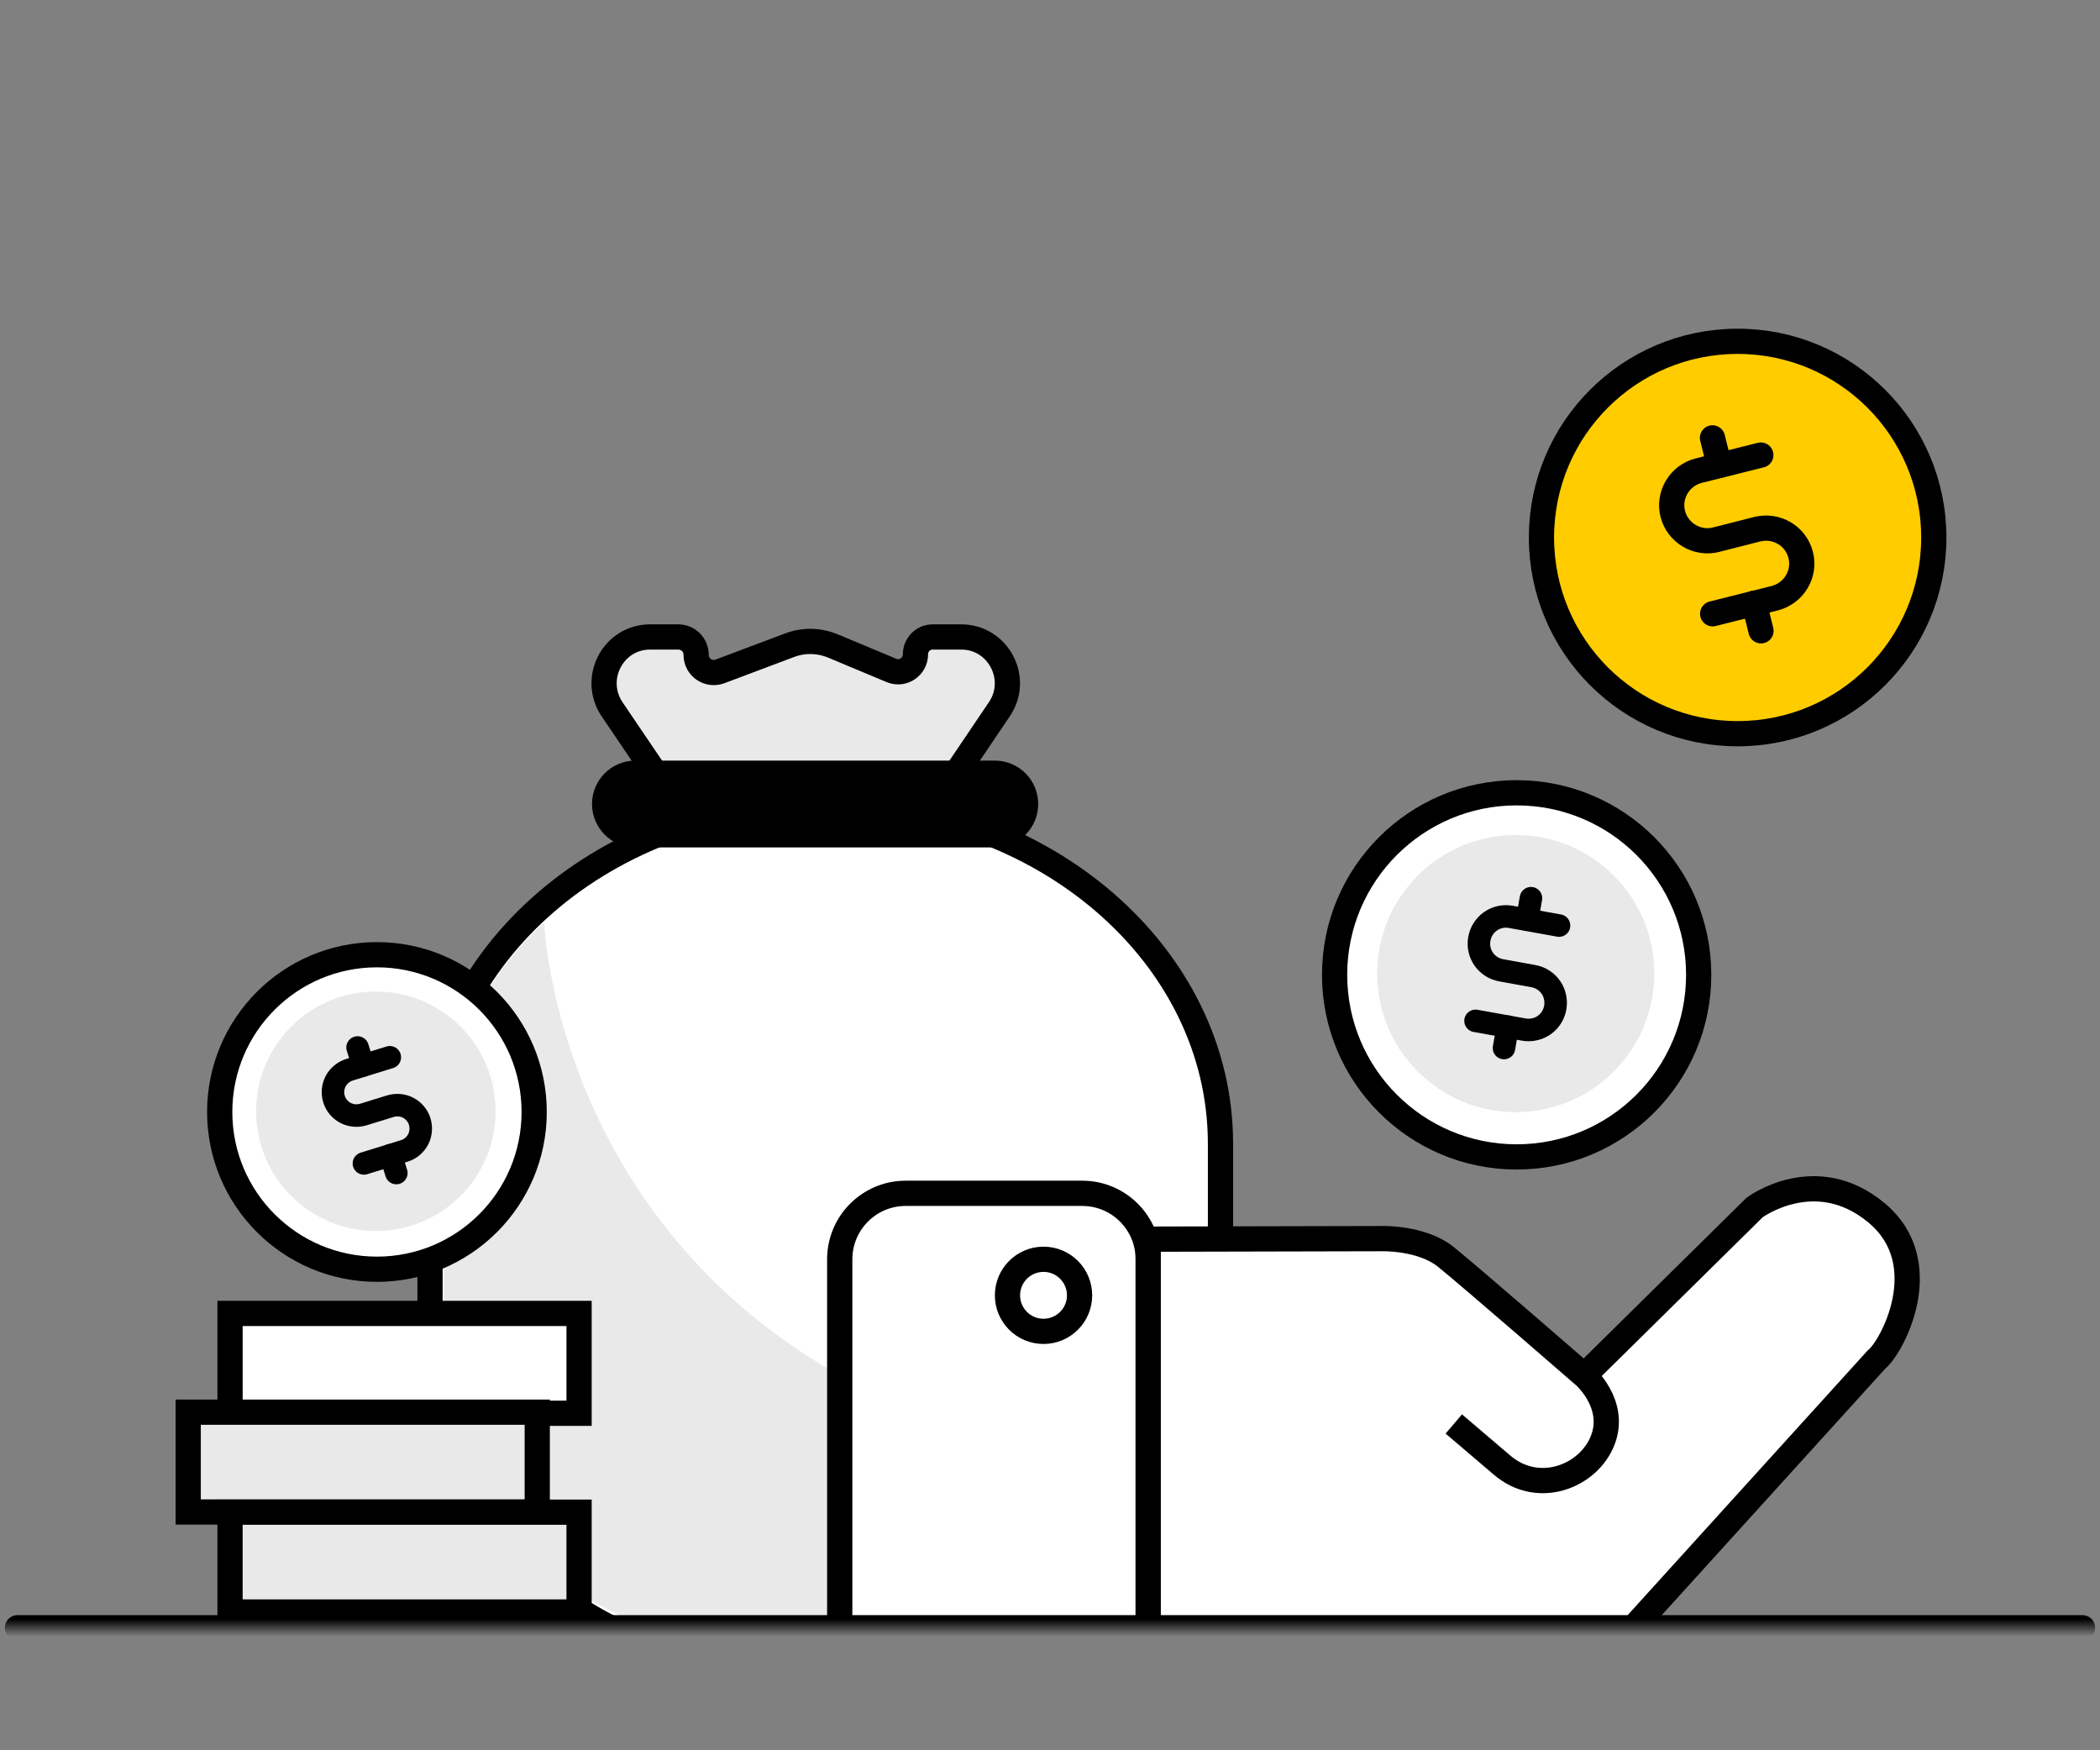 <svg width="120" height="100" viewBox="0 0 120 100" fill="none" xmlns="http://www.w3.org/2000/svg">
<rect x="0" y="0" width="120" height="100" fill="#808080" stroke="none"/>
<g clip-path="url(#clip0_7847_116702)">
<mask id="mask0_7847_116702" style="mask-type:alpha" maskUnits="userSpaceOnUse" x="-10" y="1" width="141" height="92">
<path d="M131 1H-10V93H131V1Z" fill="#C4C4C4"/>
</mask>
<g mask="url(#mask0_7847_116702)">
<path d="M38.732 46.07C39.384 47.043 40.481 47.623 41.641 47.623H50.449C51.619 47.623 52.706 47.043 53.358 46.07L57.105 40.522C58.295 38.773 57.042 36.392 54.931 36.392H53.295C52.747 36.392 52.312 36.837 52.312 37.386C52.312 38.09 51.598 38.576 50.946 38.307L47.603 36.91C46.806 36.578 45.915 36.558 45.108 36.868L41.144 38.359C40.481 38.607 39.778 38.121 39.778 37.407C39.778 36.847 39.322 36.392 38.763 36.392H37.148C35.037 36.392 33.795 38.762 34.975 40.522L38.732 46.07Z" fill="#E9E9E9" stroke="black" stroke-width="1.441"/>
<path d="M24.572 65.343V77.453C24.572 87.411 33.918 95.484 45.449 95.484H48.865C60.395 95.484 69.742 87.411 69.742 77.453V65.343C69.742 54.578 59.63 45.842 47.157 45.842C34.684 45.842 24.572 54.578 24.572 65.343Z" fill="white" stroke="black" stroke-width="1.441"/>
<path d="M36.31 44.176H56.846C57.819 44.176 58.605 44.963 58.605 45.936C58.605 46.909 57.819 47.696 56.846 47.696H36.31C35.337 47.696 34.55 46.909 34.55 45.936C34.55 44.963 35.337 44.176 36.31 44.176Z" fill="black" stroke="black" stroke-width="1.441"/>
<path d="M86.666 66.761C92.777 66.761 97.731 61.807 97.731 55.696C97.731 49.585 92.777 44.631 86.666 44.631C80.555 44.631 75.601 49.585 75.601 55.696C75.601 61.807 80.555 66.761 86.666 66.761Z" fill="white"/>
<path d="M86.666 66.099C92.411 66.099 97.068 61.441 97.068 55.696C97.068 49.951 92.411 45.294 86.666 45.294C80.921 45.294 76.263 49.951 76.263 55.696C76.263 61.441 80.921 66.099 86.666 66.099Z" fill="white" stroke="black" stroke-width="1.441"/>
<path d="M86.615 63.542C90.988 63.542 94.533 59.997 94.533 55.624C94.533 51.251 90.988 47.706 86.615 47.706C82.241 47.706 78.696 51.251 78.696 55.624C78.696 59.997 82.241 63.542 86.615 63.542Z" fill="#E9E9E9"/>
<path d="M87.484 51.318L87.266 52.539" stroke="black" stroke-width="1.287" stroke-linecap="round" stroke-linejoin="round"/>
<path d="M86.159 58.657L85.942 59.878" stroke="black" stroke-width="1.287" stroke-linecap="round" stroke-linejoin="round"/>
<path d="M84.316 58.325L87.07 58.822C87.473 58.895 87.898 58.802 88.229 58.574C88.57 58.336 88.798 57.984 88.871 57.57C88.943 57.166 88.85 56.742 88.622 56.411C88.384 56.069 88.022 55.841 87.618 55.769L85.786 55.438C85.382 55.365 85.02 55.138 84.782 54.796C84.544 54.454 84.461 54.04 84.534 53.637C84.606 53.233 84.834 52.871 85.175 52.633C85.517 52.395 85.931 52.312 86.335 52.384L89.088 52.881" stroke="black" stroke-width="1.287" stroke-linecap="round" stroke-linejoin="round"/>
<path d="M99.293 41.919C105.484 41.919 110.503 36.901 110.503 30.71C110.503 24.519 105.484 19.5 99.293 19.5C93.102 19.5 88.084 24.519 88.084 30.71C88.084 36.901 93.102 41.919 99.293 41.919Z" fill="#FFCC00" stroke="black" stroke-width="1.441"/>
<path d="M97.856 25.017L98.249 26.59" stroke="black" stroke-width="1.441" stroke-linecap="round" stroke-linejoin="round"/>
<path d="M100.236 34.467L100.629 36.04" stroke="black" stroke-width="1.441" stroke-linecap="round" stroke-linejoin="round"/>
<path d="M97.866 35.067L101.416 34.177C101.933 34.042 102.389 33.711 102.668 33.245C102.948 32.78 103.031 32.231 102.896 31.703C102.762 31.186 102.43 30.73 101.965 30.461C101.499 30.182 100.95 30.109 100.422 30.233L98.062 30.834C97.545 30.968 96.986 30.886 96.52 30.606C96.054 30.327 95.723 29.881 95.588 29.364C95.454 28.846 95.537 28.288 95.816 27.822C96.096 27.356 96.541 27.025 97.069 26.89L100.619 26" stroke="black" stroke-width="1.441" stroke-linecap="round" stroke-linejoin="round"/>
<path d="M31.093 52.695C31.093 52.695 32.117 81.708 68.769 84.275C68.769 84.275 61.43 96.571 43.886 94.636C43.886 94.636 26.248 93.342 25.379 77.93L25.358 66.047C25.348 66.047 24.572 58.719 31.093 52.695Z" fill="#E9E9E9"/>
<path d="M61.844 97.068H51.752C49.672 97.068 47.985 95.381 47.985 93.3V71.947C47.985 69.866 49.672 68.179 51.752 68.179H61.844C63.925 68.179 65.612 69.866 65.612 71.947V93.311C65.612 95.381 63.925 97.068 61.844 97.068Z" fill="white" stroke="black" stroke-width="1.443" stroke-miterlimit="10"/>
<path d="M90.526 78.592L100.266 68.986C100.266 68.986 103.744 66.399 107.222 69.287C110.7 72.174 108.102 76.998 107.222 77.681L91.789 94.698C91.789 94.698 90.568 95.867 87.514 95.774L65.612 94.739V70.798L79.027 70.767C79.027 70.767 81.252 70.715 82.608 71.802C83.964 72.889 90.526 78.592 90.526 78.592C90.526 78.592 92.379 80.196 91.593 82.266C90.806 84.337 87.918 85.506 85.817 83.695L83.074 81.356" fill="white"/>
<path d="M90.526 78.592C90.526 78.592 92.379 80.196 91.593 82.266C90.806 84.337 87.918 85.506 85.817 83.695L83.074 81.356M90.526 78.592L100.266 68.986C100.266 68.986 103.744 66.399 107.222 69.287C110.7 72.174 108.102 76.998 107.222 77.681L91.789 94.698C91.789 94.698 90.568 95.867 87.514 95.774L65.612 94.739V70.798L79.027 70.767C79.027 70.767 81.252 70.715 82.608 71.802C83.964 72.889 90.526 78.592 90.526 78.592Z" stroke="black" stroke-width="1.443" stroke-miterlimit="10"/>
<path d="M33.09 75.041H13.145V80.745H33.09V75.041Z" fill="white" stroke="black" stroke-width="1.441"/>
<path d="M30.7 80.683H10.754V86.386H30.7V80.683Z" fill="#E9E9E9" stroke="black" stroke-width="1.441"/>
<path d="M33.09 86.396H13.145V92.099H33.09V86.396Z" fill="#E9E9E9" stroke="black" stroke-width="1.441"/>
<path d="M59.63 76.066C60.768 76.066 61.69 75.144 61.69 74.007C61.69 72.869 60.768 71.947 59.63 71.947C58.492 71.947 57.57 72.869 57.57 74.007C57.57 75.144 58.492 76.066 59.63 76.066Z" stroke="black" stroke-width="1.441" stroke-linecap="round"/>
<path d="M21.54 73.085C26.816 73.085 31.093 68.808 31.093 63.532C31.093 58.255 26.816 53.978 21.54 53.978C16.263 53.978 11.986 58.255 11.986 63.532C11.986 68.808 16.263 73.085 21.54 73.085Z" fill="white"/>
<path d="M21.54 72.516C26.502 72.516 30.524 68.494 30.524 63.532C30.524 58.57 26.502 54.547 21.54 54.547C16.578 54.547 12.555 58.57 12.555 63.532C12.555 68.494 16.578 72.516 21.54 72.516Z" fill="white" stroke="black" stroke-width="1.441"/>
<path d="M21.477 70.332C25.256 70.332 28.319 67.269 28.319 63.491C28.319 59.712 25.256 56.649 21.477 56.649C17.698 56.649 14.635 59.712 14.635 63.491C14.635 67.269 17.698 70.332 21.477 70.332Z" fill="#E9E9E9"/>
<path d="M20.433 59.847L20.753 60.872" stroke="black" stroke-width="1.287" stroke-linecap="round" stroke-linejoin="round"/>
<path d="M22.327 65.996L22.648 67.02" stroke="black" stroke-width="1.287" stroke-linecap="round" stroke-linejoin="round"/>
<path d="M20.795 66.471L23.103 65.757C23.445 65.654 23.724 65.415 23.89 65.105C24.055 64.794 24.086 64.422 23.983 64.08C23.879 63.739 23.641 63.459 23.331 63.294C23.02 63.128 22.648 63.097 22.306 63.2L20.764 63.677C20.422 63.78 20.06 63.749 19.739 63.583C19.429 63.418 19.191 63.138 19.087 62.797C18.984 62.455 19.015 62.093 19.18 61.772C19.346 61.462 19.636 61.224 19.967 61.12L22.275 60.406" stroke="black" stroke-width="1.287" stroke-linecap="round" stroke-linejoin="round"/>
<path d="M1 93H119" stroke="black" stroke-width="1.441" stroke-linecap="round"/>
</g>
</g>
<defs>
<clipPath id="clip0_7847_116702">
<rect width="120" height="100" fill="white"/>
</clipPath>
</defs>
</svg>
